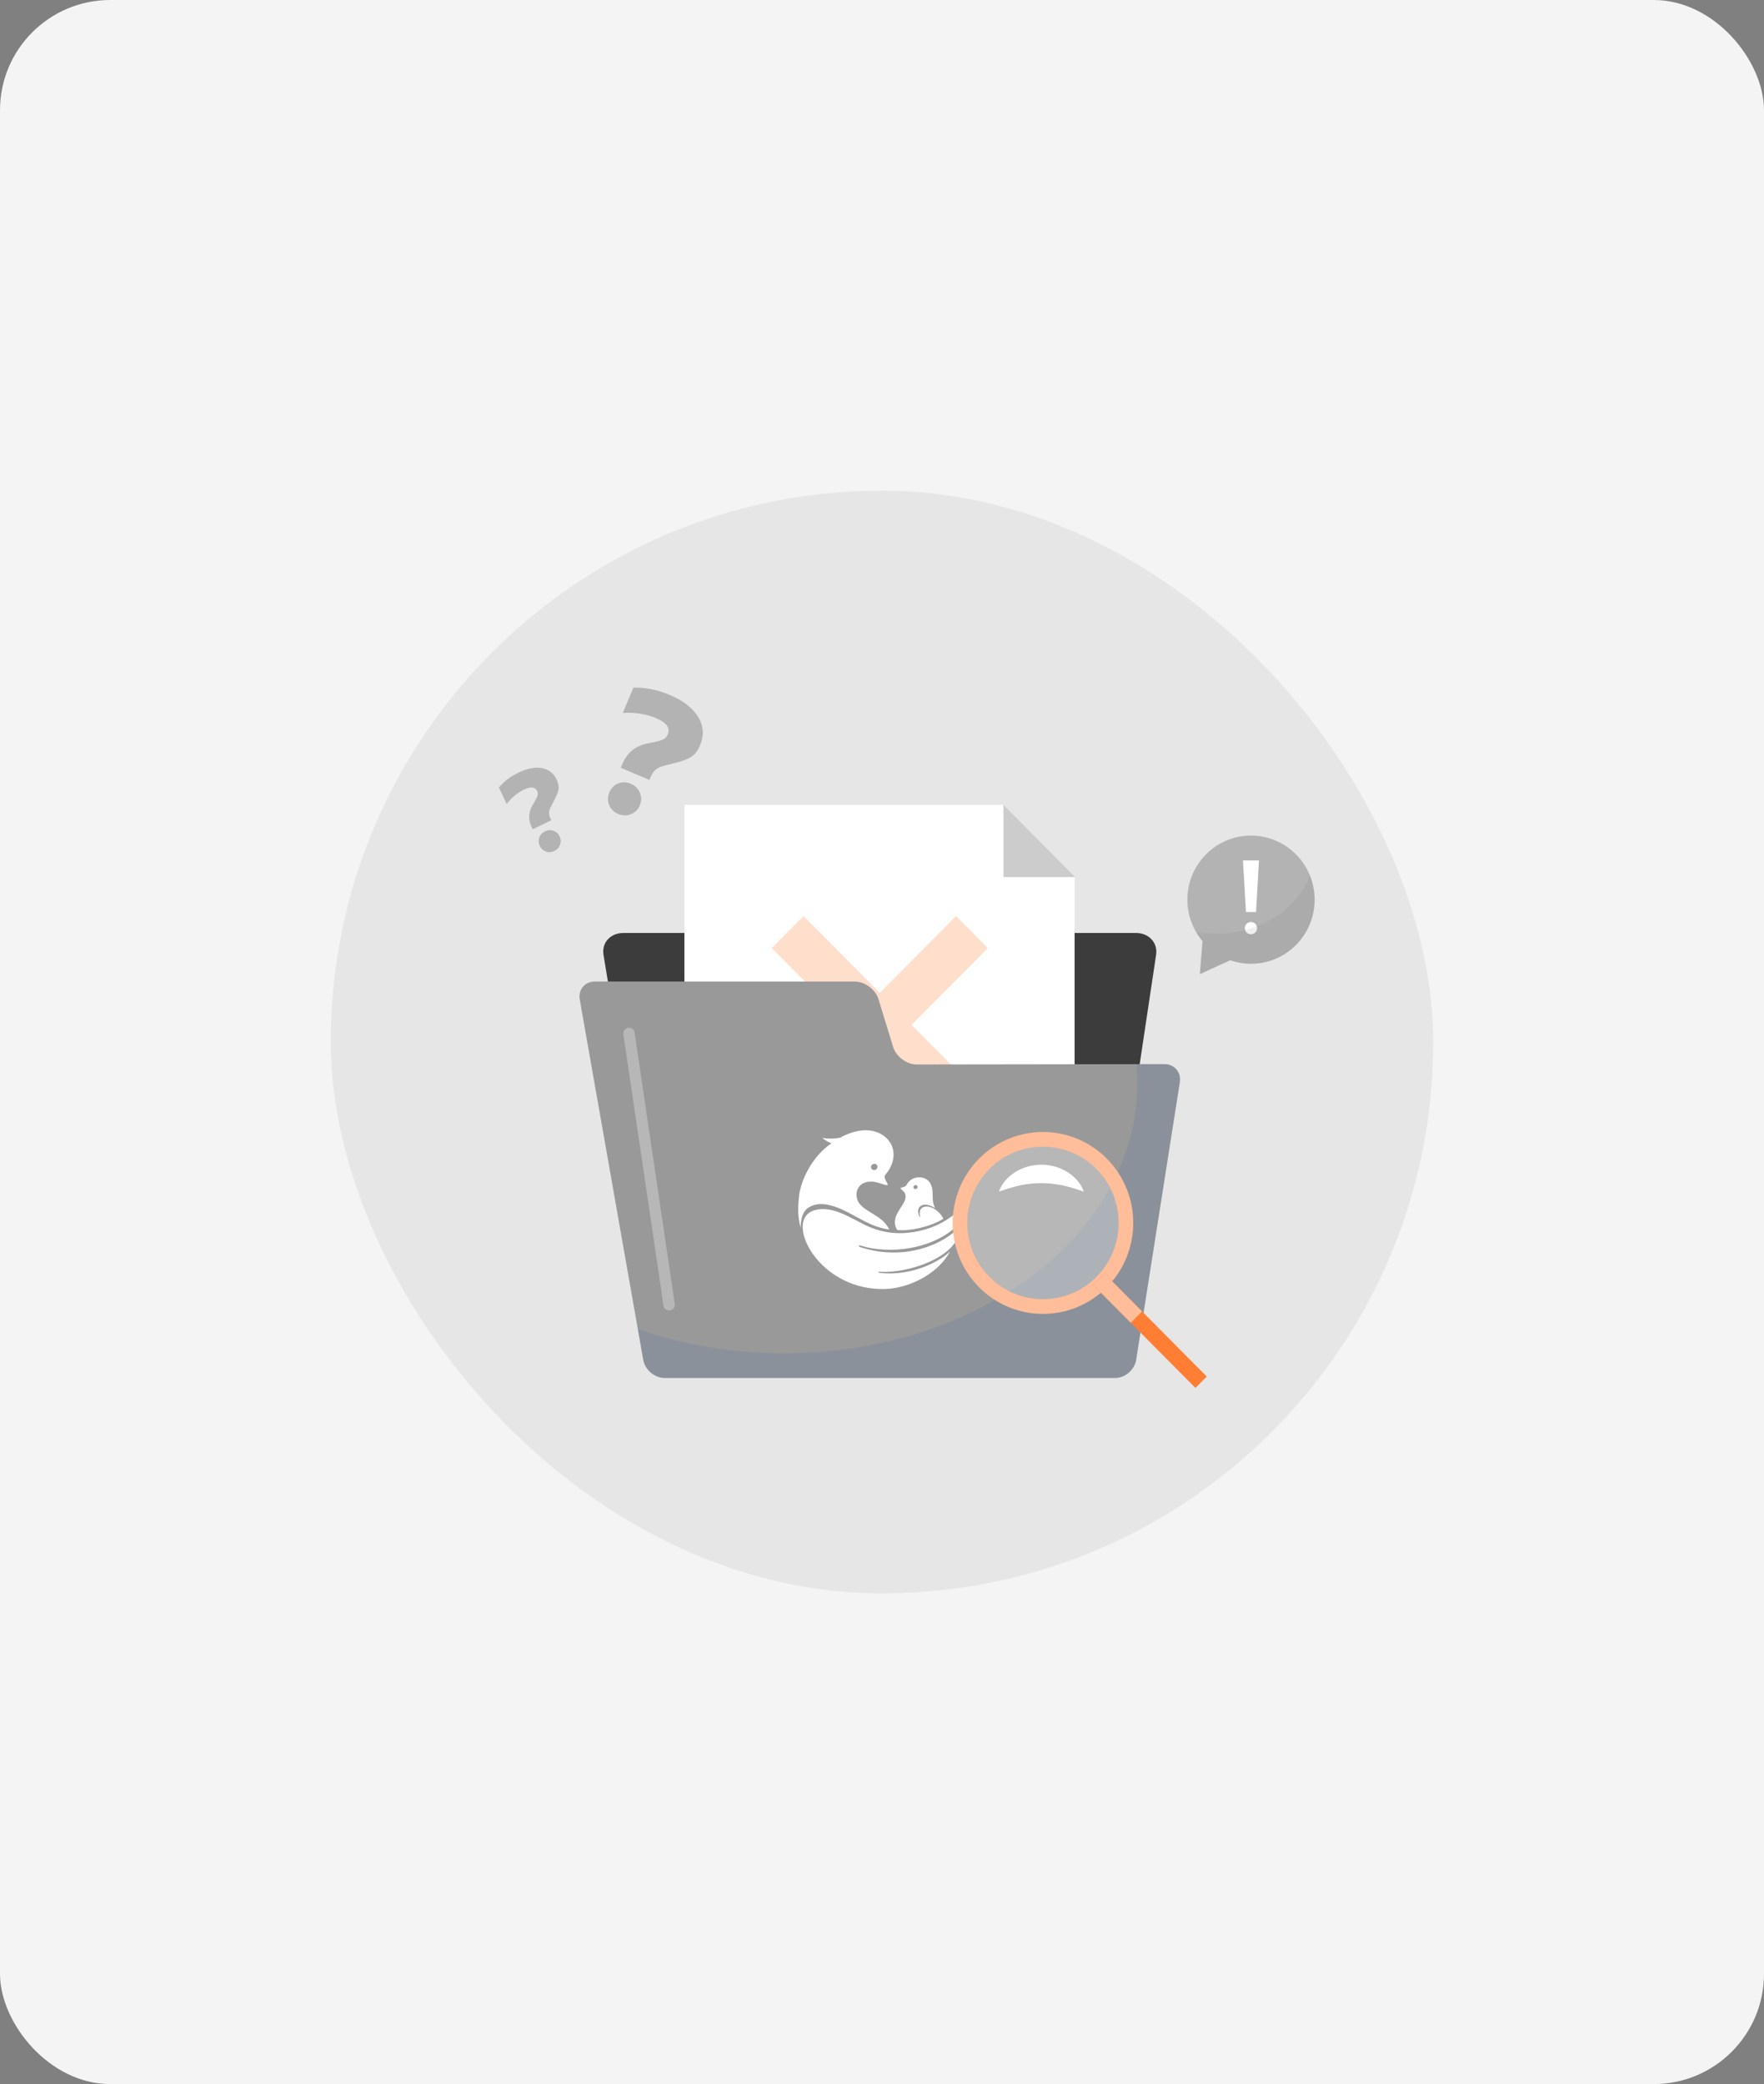 <svg width="320" height="378" viewBox="0 0 320 378" fill="none" xmlns="http://www.w3.org/2000/svg">
<rect x="0" y="0" width="320" height="378" fill="#808080" stroke="none"/>
<rect width="320" height="378" rx="20" fill="#F4F4F4"/>
<rect x="60" y="89" width="200" height="200" rx="100" fill="#E6E6E6"/>
<path d="M96.442 149.997C95.818 148.682 95.85 147.406 96.539 146.168L96.874 145.579C97.201 145.043 97.41 144.629 97.503 144.336C97.596 144.048 97.567 143.755 97.43 143.455C97.076 142.708 96.277 142.63 95.031 143.227C94.455 143.504 93.894 143.869 93.354 144.32C92.814 144.771 92.334 145.27 91.915 145.818L90.503 142.837C91.427 141.729 92.616 140.823 94.08 140.121C95.656 139.361 97.064 139.093 98.301 139.316C99.539 139.54 100.434 140.234 100.991 141.412C101.301 142.07 101.406 142.675 101.305 143.223C101.204 143.772 100.918 144.466 100.45 145.311C100.14 145.887 99.922 146.322 99.793 146.614C99.664 146.907 99.6 147.195 99.6 147.48C99.6 147.764 99.68 148.077 99.841 148.41L100.015 148.779L96.632 150.404L96.439 149.997H96.442ZM99.035 154.445C98.535 154.266 98.164 153.925 97.926 153.421C97.68 152.905 97.648 152.398 97.829 151.898C98.011 151.399 98.358 151.025 98.87 150.781C99.37 150.542 99.878 150.509 100.39 150.68C100.906 150.854 101.281 151.191 101.519 151.695C101.757 152.199 101.781 152.706 101.591 153.218C101.402 153.73 101.055 154.103 100.555 154.347C100.043 154.595 99.535 154.627 99.035 154.449V154.445Z" fill="#B3B3B3"/>
<path d="M112.873 138.621C113.716 136.595 115.171 135.352 117.24 134.893L118.232 134.682C119.159 134.511 119.832 134.337 120.244 134.15C120.659 133.963 120.961 133.642 121.151 133.183C121.631 132.03 120.913 131.051 118.998 130.243C118.111 129.869 117.143 129.601 116.099 129.439C115.055 129.276 114.014 129.236 112.986 129.317L114.893 124.728C117.054 124.659 119.26 125.097 121.51 126.048C123.937 127.071 125.647 128.395 126.638 130.015C127.634 131.636 127.755 133.354 127.001 135.161C126.578 136.172 126.013 136.899 125.3 137.334C124.586 137.768 123.526 138.142 122.119 138.463C121.167 138.69 120.461 138.877 120.006 139.027C119.55 139.174 119.167 139.389 118.849 139.677C118.53 139.966 118.268 140.368 118.05 140.883L117.816 141.452L112.611 139.255L112.873 138.629V138.621ZM110.51 146.013C110.208 145.265 110.216 144.506 110.539 143.73C110.869 142.934 111.402 142.39 112.139 142.094C112.877 141.797 113.639 141.817 114.43 142.151C115.2 142.475 115.744 143.016 116.071 143.771C116.393 144.526 116.393 145.29 116.071 146.066C115.748 146.841 115.208 147.377 114.446 147.674C113.684 147.97 112.918 147.958 112.151 147.633C111.361 147.3 110.817 146.76 110.515 146.013H110.51Z" fill="#B3B3B3"/>
<path d="M199.291 242.683C198.964 244.856 196.799 246.634 194.472 246.634H125.731C123.409 246.634 121.215 244.86 120.861 242.691L109.478 173.162C109.123 170.994 110.732 169.219 113.059 169.219H206.093C208.415 169.219 210.052 170.998 209.725 173.17L199.295 242.683H199.291Z" fill="#3C3C3C"/>
<path d="M182.038 145.986H124.155V228.125H194.94V159.173L182.038 145.986Z" fill="white"/>
<path d="M182.038 145.986L195.037 159.076H182.038V145.986Z" fill="#CCCCCC"/>
<path d="M179.195 171.962L173.425 166.146L159.596 180.077L145.766 166.146L139.992 171.962L153.822 185.888L139.992 199.818L145.766 205.634L159.596 191.704L173.425 205.634L179.195 199.818L165.365 185.888L179.195 171.962Z" fill="#FFDFCC"/>
<path d="M166.313 193.076C164.486 193.076 162.555 191.643 162.015 189.884L159.362 181.222C158.825 179.463 156.89 178.025 155.063 178.025H107.913C106.087 178.025 104.857 179.508 105.176 181.315L116.687 246.644C117.006 248.456 118.759 249.934 120.586 249.934H202.27C204.096 249.934 205.822 248.448 206.108 246.632L214.027 196.301C214.313 194.486 213.051 193.003 211.229 193.003L166.317 193.068L166.313 193.076Z" fill="#999999"/>
<g clip-path="url(#clip0_7119_807070)">
<path fill-rule="evenodd" clip-rule="evenodd" d="M166.088 214.944C166.3 214.938 166.477 215.093 166.471 215.295C166.471 215.497 166.294 215.664 166.082 215.669C165.87 215.675 165.699 215.52 165.699 215.318C165.699 215.116 165.87 214.949 166.088 214.944ZM164.154 217.692C163.688 219.04 161.395 220.923 162.774 223.107C165.233 223.297 168.676 222.519 171.088 221.085L171.111 221.073C170.976 220.572 170.351 219.863 169.808 219.466C169.065 218.93 168.216 218.694 167.591 218.907C166.996 219.109 166.748 219.673 166.86 220.353C166.872 220.411 166.884 220.468 166.896 220.526C166.99 220.918 166.76 220.641 166.736 220.52C166.713 220.462 166.689 220.405 166.672 220.347C166.4 219.541 166.607 218.838 167.285 218.59C167.933 218.348 168.841 218.59 169.631 219.143C169.496 218.861 169.384 218.556 169.301 218.21C169.154 217.547 169.201 216.885 169.177 216.24C169.13 214.702 168.323 213.434 166.507 213.544C165.61 213.601 164.85 214.137 164.419 214.972C164.166 215.364 163.411 215.347 163.358 215.491C163.299 215.606 163.753 215.9 164.001 216.194C164.378 216.631 164.313 217.242 164.154 217.692ZM150.829 207.368C150.228 207.138 149.691 206.803 149.267 206.481C149.22 206.446 149.243 206.383 149.308 206.4C150.305 206.584 151.478 206.538 152.409 206.348C155.057 204.885 158.099 204.378 160.339 206.026C162.627 207.708 162.657 210.692 160.611 213.071C160.104 213.659 161.2 214.684 161 214.932C160.941 215.001 160.664 214.938 160.322 214.834C159.573 214.604 158.883 214.333 158.081 214.316C156.342 214.275 155.234 215.381 155.399 216.989C155.682 219.794 159.921 219.95 161.306 222.997C156.949 222.427 154.184 219.351 150.222 218.521C148.978 218.262 147.763 218.348 146.69 219.011C145.529 219.731 145.24 221.292 145.24 222.709C144.78 220.837 144.668 219.633 144.957 216.902C145.234 214.246 147.227 209.788 150.829 207.368ZM158.6 211.09C158.924 211.078 159.19 211.32 159.19 211.631C159.184 211.942 158.919 212.201 158.594 212.213C158.27 212.224 158.005 211.982 158.005 211.671C158.005 211.36 158.27 211.101 158.6 211.09ZM175.144 218.417C175.492 219.691 174.083 221.908 173.34 222.583C168.894 226.604 161.407 227.543 156.136 225.93C155.717 225.763 155.658 226.091 156.124 226.218C164.425 228.896 171.589 225.394 174.089 222.467C174.413 227.842 164.761 231.068 159.52 230.659C159.166 230.74 159.396 230.867 159.626 230.872C165.864 231.57 171.117 228.343 172.349 226.944C170.404 230.728 165.392 233.609 160.54 233.793C149.326 234.11 143.182 223.222 146.519 220.174C147.239 219.518 148.306 219.276 149.461 219.299C151.991 219.379 154.219 220.825 156.619 222.029C159.626 223.533 162.55 224.023 166 223.418C169.779 222.75 172.644 221.027 175.144 218.417Z" fill="white"/>
</g>
<path opacity="0.1" d="M211.225 193.008L206.116 193.016C206.229 194.202 206.29 195.396 206.29 196.602C206.29 223.581 177.622 245.455 142.258 245.455C132.783 245.455 123.791 243.883 115.703 241.069L116.687 246.649C117.005 248.46 118.759 249.938 120.586 249.938H202.27C204.096 249.938 205.822 248.452 206.108 246.637L214.027 196.306C214.313 194.49 213.051 193.008 211.229 193.008H211.225Z" fill="#0046A0"/>
<g opacity="0.3">
<path d="M113.101 187.725C113.343 189.366 113.585 191.006 113.831 192.643C114.407 196.546 114.988 200.449 115.564 204.352C116.266 209.103 116.972 213.855 117.677 218.607C118.282 222.688 118.887 226.766 119.487 230.847C119.689 232.204 119.891 233.56 120.088 234.913C120.181 235.55 120.237 236.208 120.375 236.838C120.379 236.866 120.383 236.894 120.387 236.919C120.471 237.479 121.169 237.784 121.661 237.65C122.253 237.487 122.467 236.927 122.386 236.367C122.145 234.726 121.903 233.085 121.657 231.448C121.08 227.545 120.5 223.643 119.923 219.74C119.217 214.988 118.516 210.236 117.81 205.485C117.205 201.403 116.601 197.326 116 193.244C115.798 191.888 115.597 190.531 115.399 189.179C115.306 188.541 115.25 187.883 115.113 187.254C115.109 187.225 115.105 187.197 115.101 187.173C115.016 186.612 114.318 186.308 113.827 186.442C113.234 186.604 113.02 187.164 113.101 187.725Z" fill="white"/>
</g>
<path d="M226.937 151.553C220.562 151.553 215.397 156.759 215.397 163.176C215.397 166.047 216.429 168.671 218.143 170.697L217.659 176.684L223.175 174.166C224.356 174.576 225.622 174.803 226.941 174.803C233.315 174.803 238.48 169.597 238.48 163.18C238.48 156.763 233.311 151.557 226.941 151.557L226.937 151.553Z" fill="#B3B3B3"/>
<path d="M226.138 169.13C225.928 168.919 225.824 168.655 225.824 168.342C225.824 168.029 225.928 167.765 226.138 167.554C226.348 167.343 226.61 167.233 226.92 167.233C227.231 167.233 227.493 167.339 227.711 167.554C227.928 167.765 228.037 168.029 228.037 168.342C228.037 168.655 227.928 168.919 227.711 169.13C227.493 169.341 227.231 169.451 226.92 169.451C226.61 169.451 226.348 169.345 226.138 169.13ZM225.485 156.057H228.392L227.852 165.418H226.025L225.485 156.057Z" fill="white"/>
<path opacity="0.1" d="M220.613 169.336C219.359 169.336 218.138 169.227 216.96 169.015C217.307 169.612 217.702 170.173 218.142 170.697L217.658 176.683L223.174 174.165C224.355 174.575 225.621 174.803 226.94 174.803C233.314 174.803 238.479 169.596 238.479 163.179C238.479 161.624 238.173 160.142 237.624 158.785C235.314 164.91 228.577 169.34 220.617 169.34L220.613 169.336Z" fill="#666666"/>
<path d="M177.615 210.145C171.22 216.586 171.22 227.036 177.615 233.477C184.01 239.918 194.384 239.918 200.779 233.477C207.173 227.036 207.173 216.586 200.779 210.145C194.384 203.704 184.01 203.704 177.615 210.145ZM198.9 231.585C193.541 236.982 184.852 236.982 179.49 231.585C174.131 226.187 174.131 217.435 179.49 212.034C184.848 206.636 193.537 206.636 198.9 212.034C204.258 217.431 204.258 226.183 198.9 231.585Z" fill="#FFBE99"/>
<path opacity="0.3" d="M189.198 235.635C196.778 235.635 202.922 229.446 202.922 221.811C202.922 214.176 196.778 207.986 189.198 207.986C181.617 207.986 175.473 214.176 175.473 221.811C175.473 229.446 181.617 235.635 189.198 235.635Z" fill="white"/>
<path d="M200.34 230.966L198.287 233.033L216.859 251.74L218.912 249.672L200.34 230.966Z" fill="#FF7E33"/>
<path d="M200.342 230.968L198.29 233.035L205.129 239.924L207.182 237.857L200.342 230.968Z" fill="#FFBE99"/>
<path d="M181.208 216.128C181.729 214.613 182.87 213.39 184.245 212.542C185.628 211.697 187.265 211.246 188.906 211.246C190.547 211.242 192.188 211.693 193.571 212.538C194.945 213.386 196.087 214.613 196.603 216.128C195.103 215.616 193.833 215.214 192.571 214.966C191.321 214.71 190.115 214.593 188.906 214.589C187.696 214.589 186.486 214.706 185.236 214.962C183.974 215.21 182.704 215.616 181.208 216.128Z" fill="white"/>
<defs>
<clipPath id="clip0_7119_807070">
<rect width="32" height="32" fill="white" transform="translate(143.999 203.4)"/>
</clipPath>
</defs>
</svg>
